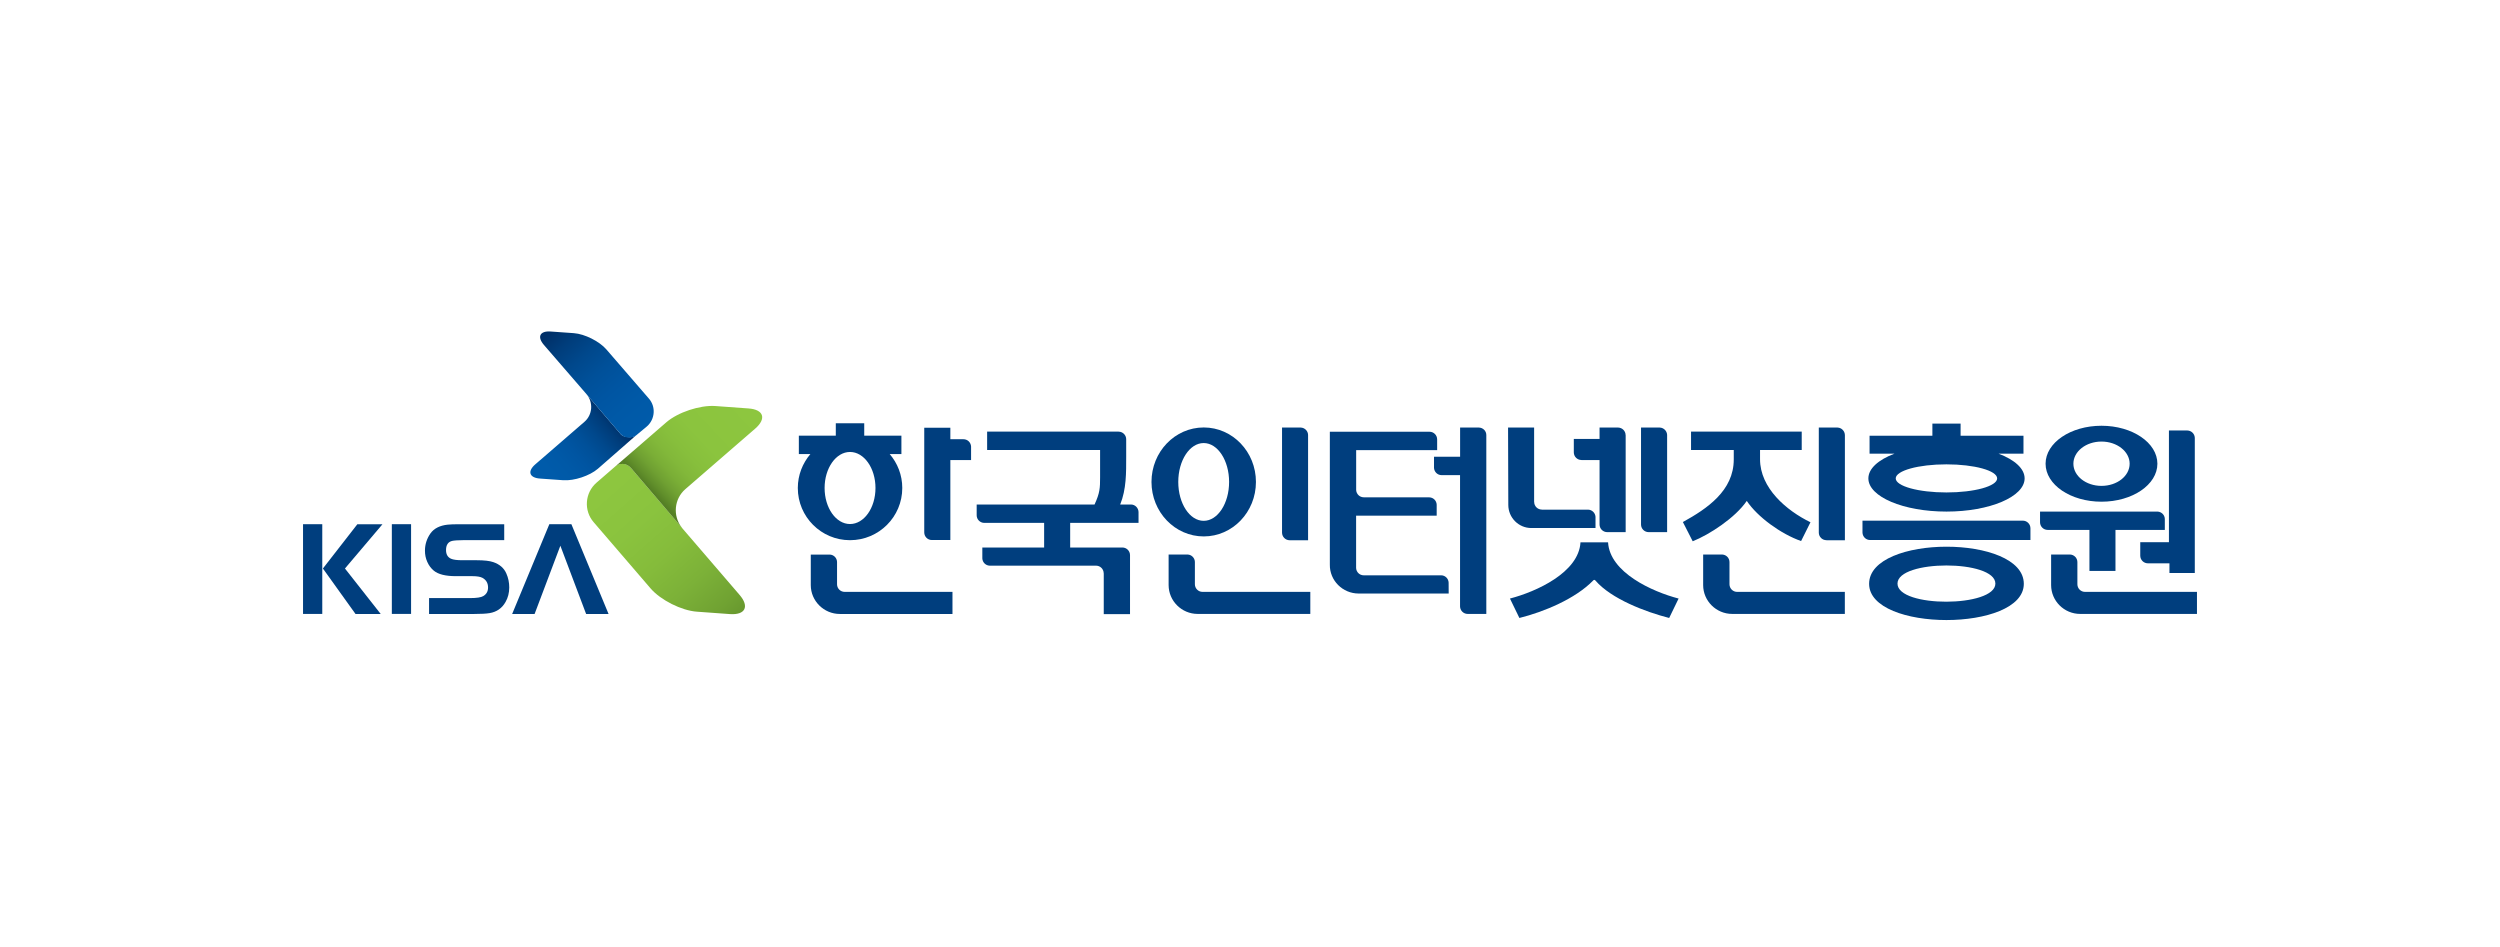 <svg width="264" height="100" viewBox="0 0 264 100" fill="none" xmlns="http://www.w3.org/2000/svg">
<rect width="264" height="100" fill="white"/>
<path d="M221.917 52.98C225.18 52.98 227.821 51.182 227.821 48.969C227.821 46.756 225.18 44.959 221.917 44.959C218.654 44.959 216.013 46.756 216.013 48.969C216.013 51.182 218.654 52.98 221.917 52.98ZM221.917 46.629C223.557 46.629 224.89 47.678 224.89 48.969C224.89 50.266 223.563 51.309 221.917 51.309C220.276 51.309 218.95 50.26 218.95 48.969C218.95 47.678 220.276 46.629 221.917 46.629Z" fill="#003E7E"/>
<path d="M184.46 52.895C185.588 54.59 188.073 56.393 190.196 57.135L191.185 55.151C188.634 53.908 185.86 51.538 185.86 48.492V47.522H190.262V45.58H178.574V47.522H183.085V48.517C183.085 51.809 180.287 53.709 177.712 55.126L178.749 57.159C180.51 56.459 183.242 54.68 184.46 52.895Z" fill="#003E7E"/>
<path d="M197.378 61.651C197.378 66.753 213.715 66.753 213.715 61.651C213.715 56.416 197.378 56.435 197.378 61.651ZM200.375 61.627C200.375 59.076 210.712 59.076 210.712 61.627C210.712 64.154 200.375 64.202 200.375 61.627Z" fill="#003E7E"/>
<path d="M132.627 50.893C132.627 47.715 130.161 45.14 127.115 45.14C124.07 45.14 121.597 47.715 121.597 50.893C121.597 54.071 124.07 56.646 127.115 56.646C130.161 56.646 132.627 54.071 132.627 50.893ZM124.425 50.893C124.425 48.626 125.626 46.786 127.109 46.786C128.593 46.786 129.793 48.626 129.793 50.893C129.793 53.161 128.593 55 127.109 55C125.626 55 124.425 53.161 124.425 50.893Z" fill="#003E7E"/>
<path d="M197.3 50.519C197.3 52.455 200.99 54.023 205.55 54.023C210.103 54.023 213.8 52.455 213.8 50.519C213.8 49.482 212.738 48.547 211.05 47.908H213.679V46.014H207.039V44.73H204.06V46.014H197.426V47.908H200.056C198.361 48.547 197.3 49.482 197.3 50.519ZM205.544 49.035C208.499 49.035 210.899 49.699 210.899 50.519C210.899 51.339 208.505 52.003 205.544 52.003C202.589 52.003 200.188 51.339 200.188 50.519C200.194 49.699 202.589 49.035 205.544 49.035Z" fill="#003E7E"/>
<path d="M89.761 57.044C92.807 57.044 95.28 54.578 95.28 51.532C95.28 50.163 94.779 48.915 93.953 47.95H95.189V46.008H91.263V44.699H88.26V46.008H84.358V47.95H85.576C84.756 48.915 84.249 50.163 84.249 51.532C84.249 54.578 86.716 57.044 89.761 57.044ZM89.761 47.727C91.245 47.727 92.451 49.433 92.451 51.532C92.451 53.637 91.245 55.338 89.761 55.338C88.278 55.338 87.078 53.631 87.078 51.532C87.078 49.433 88.278 47.727 89.761 47.727Z" fill="#003E7E"/>
<path d="M169.812 57.273H166.899C166.719 60.457 162.226 62.484 159.451 63.207L160.447 65.258C163.064 64.606 166.363 63.225 168.232 61.308C168.232 61.308 168.293 61.235 168.359 61.235C168.425 61.235 168.48 61.308 168.48 61.308C170.15 63.249 173.787 64.624 176.265 65.258L177.26 63.207C174.486 62.484 169.993 60.457 169.812 57.273Z" fill="#003E7E"/>
<path d="M175.276 45.151H173.292V55.386C173.292 55.832 173.653 56.194 174.1 56.194H176.048V45.917C176.023 45.501 175.692 45.169 175.276 45.151Z" fill="#003E7E"/>
<path d="M101.738 46.382H100.357V45.169H97.601V56.224C97.601 56.664 97.957 57.026 98.397 57.026H100.357V48.583H102.546V47.16C102.528 46.725 102.178 46.382 101.738 46.382Z" fill="#003E7E"/>
<path d="M89.194 62.502C88.754 62.502 88.398 62.146 88.392 61.712V59.342C88.38 58.925 88.055 58.588 87.638 58.563H85.618V61.79C85.618 63.461 86.999 64.835 88.688 64.835H100.581V62.502H89.194Z" fill="#003E7E"/>
<path d="M126.983 62.502C126.542 62.502 126.18 62.14 126.18 61.694V59.336C126.168 58.919 125.837 58.582 125.427 58.558H123.406V61.784C123.406 63.455 124.781 64.83 126.476 64.83H138.369V62.502H126.983Z" fill="#003E7E"/>
<path d="M183.435 62.502C182.995 62.502 182.633 62.14 182.633 61.694V59.36C182.633 58.931 182.301 58.582 181.873 58.558H179.853V61.784C179.853 63.455 181.228 64.83 182.922 64.83H194.815V62.502H183.435Z" fill="#003E7E"/>
<path d="M220.174 62.502C219.728 62.502 219.372 62.14 219.372 61.694V59.36C219.372 58.931 219.034 58.582 218.612 58.558H216.598V61.784C216.598 63.455 217.973 64.83 219.667 64.83H232V62.502H220.174Z" fill="#003E7E"/>
<path d="M214.415 55.79C214.415 55.343 214.053 54.981 213.607 54.981H196.678V56.236C196.691 56.676 197.04 57.026 197.481 57.026H214.415V55.79Z" fill="#003E7E"/>
<path d="M120.229 55.217V54.065C120.216 53.631 119.861 53.275 119.426 53.275H118.293C118.95 51.653 118.926 49.934 118.926 48.221V46.388C118.926 45.996 118.648 45.676 118.281 45.598H118.275C118.226 45.586 118.172 45.58 118.118 45.58H104.241V47.522H116.17V50.41C116.17 51.538 116.146 52.057 115.585 53.275H115.338H103.137V54.415C103.137 54.849 103.487 55.205 103.921 55.217H110.26V57.816H103.734V58.968C103.752 59.384 104.084 59.716 104.5 59.734H115.742C116.188 59.734 116.55 60.096 116.55 60.542H116.556V64.854H119.33V58.624C119.33 58.178 118.968 57.816 118.522 57.816H113.01V55.217H120.229V55.217Z" fill="#003E7E"/>
<path d="M194.049 45.151H192.065V56.242C192.065 56.688 192.427 57.044 192.873 57.044V57.05H194.821V45.941C194.809 45.513 194.471 45.169 194.049 45.151Z" fill="#003E7E"/>
<path d="M137.367 45.151H135.383V56.242C135.383 56.688 135.745 57.05 136.185 57.05H138.133V45.923C138.121 45.507 137.783 45.169 137.367 45.151Z" fill="#003E7E"/>
<path d="M168.913 55.386C168.913 55.832 169.275 56.194 169.722 56.194H171.67V45.953H171.664C171.664 45.519 171.32 45.169 170.892 45.151H168.913V46.352H166.194V47.769C166.194 48.215 166.555 48.577 167.002 48.577V48.583H168.913V55.386Z" fill="#003E7E"/>
<path d="M229.039 57.255H226.011V58.678C226.011 59.125 226.373 59.487 226.819 59.487H229.093V60.506H231.771V46.243C231.759 45.809 231.409 45.465 230.975 45.459H229.039V57.255Z" fill="#003E7E"/>
<path d="M152.975 61.531C152.963 61.103 152.619 60.759 152.191 60.753H144.007C143.573 60.753 143.223 60.41 143.205 59.981V54.457H151.714V53.299C151.702 52.871 151.359 52.527 150.93 52.521H144.013V52.515C143.579 52.515 143.229 52.171 143.211 51.743V47.534H151.763V46.4C151.763 45.954 151.401 45.592 150.955 45.592H140.431V59.632C140.407 61.302 141.782 62.677 143.476 62.677H152.981L152.975 61.531Z" fill="#003E7E"/>
<path d="M167.702 53.818H162.817V53.812C162.37 53.812 162.009 53.45 162.009 53.004H162.003V45.151H159.252L159.277 53.323C159.277 54.656 160.356 55.76 161.713 55.76H168.486V54.572C168.455 54.161 168.124 53.83 167.702 53.818Z" fill="#003E7E"/>
<path d="M228.605 54.8C228.593 54.378 228.261 54.047 227.839 54.023H215.428V55.162C215.434 55.602 215.79 55.958 216.236 55.958H220.644V60.294H223.394V55.958H228.605V54.8Z" fill="#003E7E"/>
<path d="M156.189 45.151H154.187V48.094V48.233H151.431V49.409C151.455 49.837 151.805 50.175 152.233 50.175H154.181V50.398V50.754V51.212V51.598V51.828V52.075V64.046C154.193 64.48 154.549 64.83 154.983 64.83H156.955V45.947C156.961 45.519 156.617 45.169 156.189 45.151Z" fill="#003E7E"/>
<path d="M34.032 55.355V64.829H32V55.355H34.032ZM34.099 60.034L37.735 55.361H40.389L36.427 60.034L40.202 64.835H37.542L34.099 60.034Z" fill="#003E7E"/>
<path d="M41.378 64.835V55.355H43.41V64.829H41.378V64.835Z" fill="#003E7E"/>
<path d="M45.309 64.835V63.158H49.64C50.339 63.158 50.803 63.086 51.033 62.947C51.37 62.748 51.539 62.447 51.539 62.042C51.539 61.578 51.34 61.24 50.954 61.023C50.731 60.903 50.375 60.842 49.887 60.842H48.126C47.052 60.842 46.28 60.649 45.81 60.263C45.514 60.016 45.285 59.709 45.123 59.341C44.954 58.967 44.875 58.575 44.875 58.153C44.875 57.489 45.068 56.886 45.454 56.331C45.834 55.801 46.443 55.493 47.276 55.403C47.559 55.372 47.981 55.36 48.536 55.36H53.246V57.037H49C48.367 57.043 47.951 57.073 47.74 57.121C47.318 57.224 47.101 57.55 47.101 58.086C47.101 58.539 47.276 58.846 47.631 59.003C47.873 59.111 48.265 59.16 48.819 59.16H50.345C51.123 59.16 51.702 59.226 52.088 59.359C52.758 59.588 53.222 59.986 53.469 60.559C53.674 61.017 53.777 61.512 53.777 62.03C53.777 62.609 53.644 63.122 53.379 63.58C53.011 64.232 52.45 64.618 51.708 64.744C51.346 64.805 50.803 64.835 50.086 64.835H45.309Z" fill="#003E7E"/>
<path d="M60.338 55.355H58.01L54.084 64.835H56.454L59.174 57.628L61.894 64.835H64.264L60.338 55.355Z" fill="#003E7E"/>
<path d="M66.67 49.457L71.984 55.693C72.014 55.735 72.044 55.777 72.08 55.819L78.099 62.821C79.16 64.051 78.702 64.962 77.079 64.847L73.594 64.594C71.971 64.479 69.776 63.376 68.709 62.145L62.69 55.144C61.623 53.913 61.761 52.038 62.992 50.97L65.072 49.167C65.736 48.793 66.32 49.041 66.67 49.457Z" fill="url(#paint0_linear_464_7462)"/>
<path d="M79.739 45.272L72.381 51.646C71.187 52.678 71.031 54.469 71.983 55.699L66.67 49.463C66.32 49.047 65.735 48.8 65.072 49.174L70.355 44.602C71.585 43.535 73.919 42.763 75.541 42.877L79.027 43.131C80.65 43.239 80.969 44.21 79.739 45.272Z" fill="url(#paint1_linear_464_7462)"/>
<path d="M65.561 45.863L61.924 41.611C62.672 42.48 62.582 43.8 61.713 44.548L56.533 49.029C55.664 49.777 55.893 50.459 57.033 50.537L59.488 50.712C60.628 50.79 62.268 50.248 63.136 49.5L67.189 45.953C66.779 46.309 65.844 46.189 65.561 45.863Z" fill="url(#paint2_linear_464_7462)"/>
<path d="M68.522 42.088L64.041 36.907C63.293 36.039 61.743 35.267 60.603 35.182L58.155 35.008C57.015 34.923 56.689 35.562 57.443 36.431L61.924 41.611L65.513 45.815C65.947 46.321 66.785 46.309 67.195 45.959L68.317 45.025C69.179 44.271 69.276 42.95 68.522 42.088Z" fill="url(#paint3_linear_464_7462)"/>
<defs>
<linearGradient id="paint0_linear_464_7462" x1="64.043" y1="51.664" x2="80.597" y2="70.451" gradientUnits="userSpaceOnUse">
<stop stop-color="#8DC63F"/>
<stop offset="0.199" stop-color="#8AC33E"/>
<stop offset="0.372" stop-color="#85BC3B"/>
<stop offset="0.536" stop-color="#7CB138"/>
<stop offset="0.694" stop-color="#70A232"/>
<stop offset="0.846" stop-color="#5F8D2A"/>
<stop offset="0.926" stop-color="#558025"/>
</linearGradient>
<linearGradient id="paint1_linear_464_7462" x1="78.938" y1="42.697" x2="68.343" y2="52.604" gradientUnits="userSpaceOnUse">
<stop stop-color="#8DC63F"/>
<stop offset="0.415" stop-color="#8BC43E"/>
<stop offset="0.564" stop-color="#87BF3C"/>
<stop offset="0.67" stop-color="#82B83A"/>
<stop offset="0.756" stop-color="#7AAE36"/>
<stop offset="0.83" stop-color="#6FA032"/>
<stop offset="0.894" stop-color="#618F2B"/>
<stop offset="0.939" stop-color="#558025"/>
</linearGradient>
<linearGradient id="paint2_linear_464_7462" x1="57.837" y1="49.617" x2="64.563" y2="43.797" gradientUnits="userSpaceOnUse">
<stop stop-color="#005BAA"/>
<stop offset="0.199" stop-color="#0059A7"/>
<stop offset="0.373" stop-color="#0055A2"/>
<stop offset="0.54" stop-color="#005099"/>
<stop offset="0.7" stop-color="#00488C"/>
<stop offset="0.856" stop-color="#003D7B"/>
<stop offset="1" stop-color="#002F67"/>
</linearGradient>
<linearGradient id="paint3_linear_464_7462" x1="68.119" y1="45.19" x2="58.748" y2="34.45" gradientUnits="userSpaceOnUse">
<stop stop-color="#005BAA"/>
<stop offset="0.199" stop-color="#0059A7"/>
<stop offset="0.373" stop-color="#0055A2"/>
<stop offset="0.54" stop-color="#005099"/>
<stop offset="0.7" stop-color="#00488C"/>
<stop offset="0.856" stop-color="#003D7B"/>
<stop offset="1" stop-color="#002F67"/>
</linearGradient>
</defs>
</svg>
